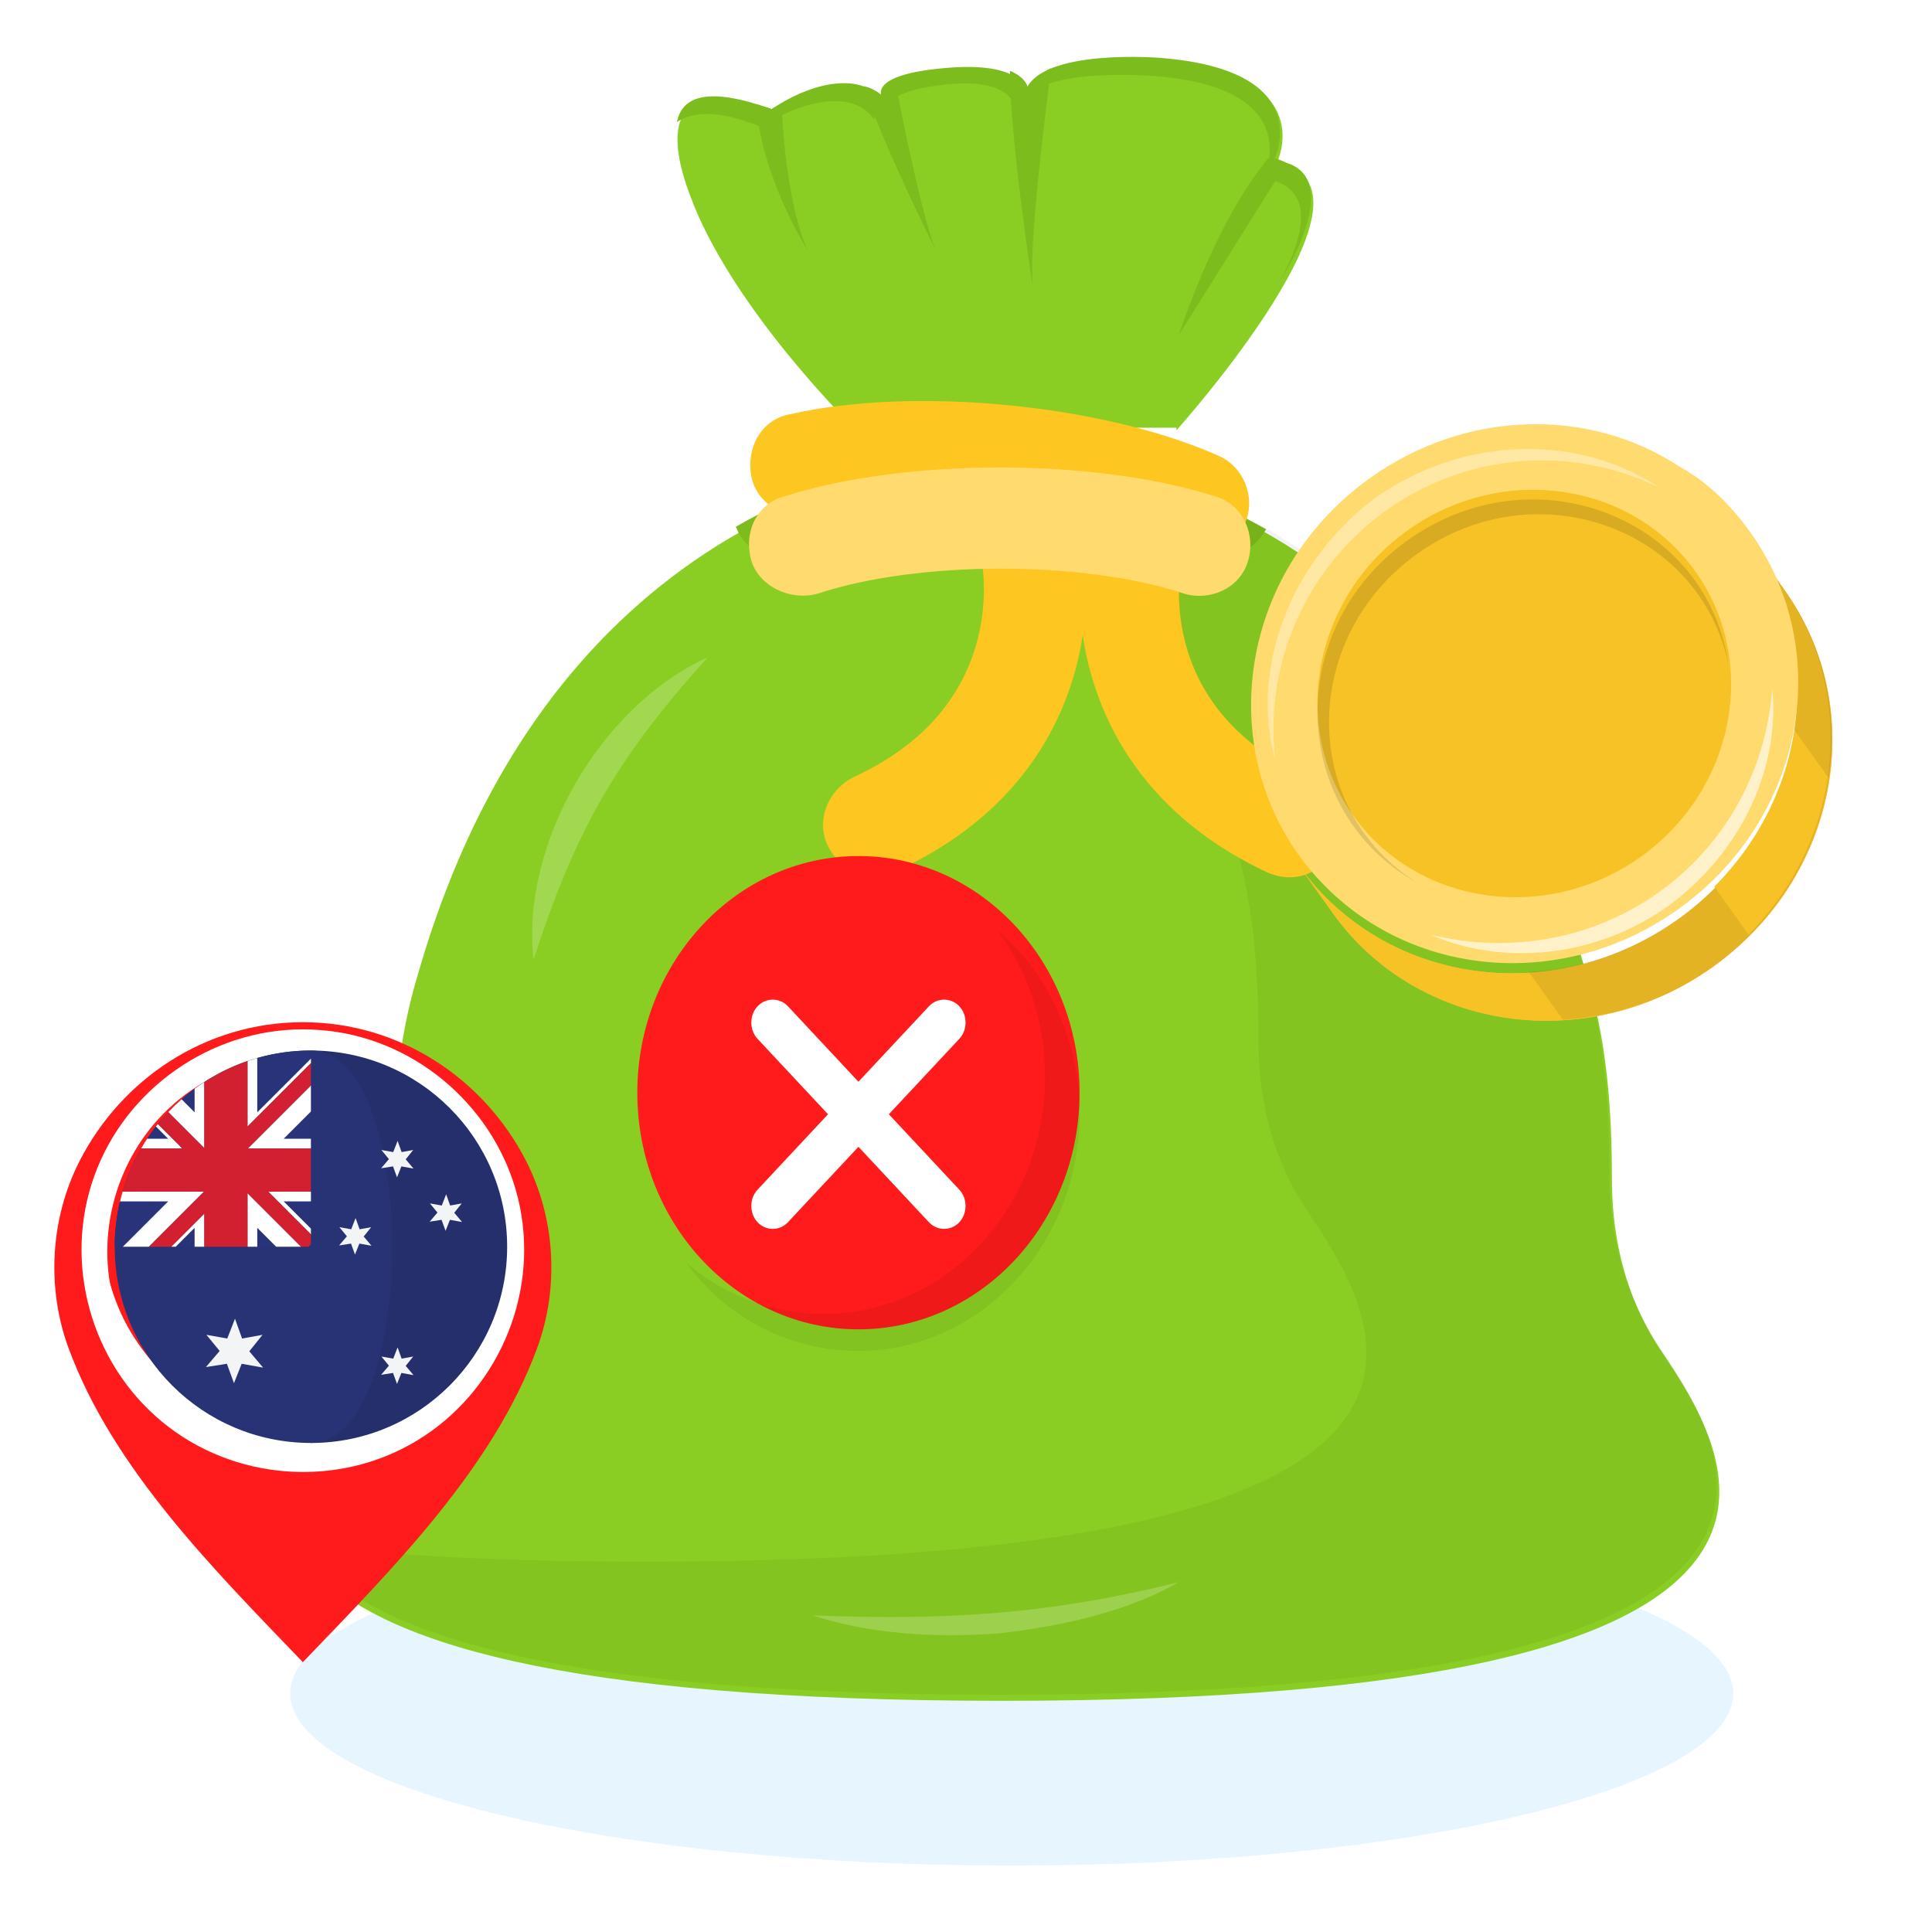 <?xml version="1.0" encoding="UTF-8"?> <svg xmlns="http://www.w3.org/2000/svg" width="320" height="320" viewBox="0 0 320 320" fill="none"><g clip-path="url(#clip0_75_1834)"><path d="M167.575 309C233.573 309 287.075 296.24 287.075 280.5C287.075 264.76 233.573 252 167.575 252C101.577 252 48.075 264.76 48.075 280.5C48.075 296.24 101.577 309 167.575 309Z" fill="#C4E7FF" fill-opacity="0.4"></path><g filter="url(#filter0_ii_75_1834)"><path d="M166.006 280.708C312.38 280.708 287.348 240.827 275.044 222.583C268.256 212.4 266.983 201.794 266.983 194.157C266.983 182.701 266.134 171.246 262.74 160.215C237.708 73.239 166.006 74.512 166.006 74.512C166.006 74.512 94.304 73.239 69.272 160.215C65.878 171.246 65.029 182.701 65.029 194.157C65.029 201.794 63.757 212.4 56.968 222.583C44.24 240.827 19.208 280.708 166.006 280.708Z" fill="#8ACE23"></path></g><path d="M117.215 108.878C99.395 116.939 86.243 139.85 88.364 158.942C95.153 138.153 101.517 126.273 117.215 108.878Z" fill="white" fill-opacity="0.2"></path><path d="M129.943 92.755C130.792 92.755 131.64 92.755 132.913 92.331C150.732 86.391 180.856 86.391 198.675 92.331C202.918 93.604 207.585 91.483 209.706 87.664C186.371 74.512 165.582 74.512 165.582 74.512C165.582 74.512 144.793 74.088 121.882 87.24C123.155 90.634 126.549 92.755 129.943 92.755Z" fill="#7CBC1C"></path><path d="M274.62 222.583C267.832 212.4 266.559 201.794 266.559 194.157C266.559 182.701 265.711 171.246 262.316 160.215C237.284 73.239 165.582 74.512 165.582 74.512C165.582 74.512 165.158 74.512 164.734 74.512C180.432 87.24 195.281 106.756 204.191 138.153C207.585 149.184 208.434 160.639 208.434 172.094C208.434 179.731 209.707 190.338 216.495 200.521C228.799 218.764 254.255 258.646 107.457 258.646C84.122 258.646 65.03 257.797 49.756 255.676C58.241 269.253 87.516 280.708 165.582 280.708C311.956 280.708 286.924 240.827 274.62 222.583Z" fill="black" fill-opacity="0.05"></path><path d="M134.61 267.556C143.52 270.526 154.551 271.374 165.582 270.525C176.613 269.253 187.22 266.707 195.281 262.04C185.099 264.586 175.341 266.283 165.158 267.131C154.975 267.98 145.217 267.98 134.61 267.556Z" fill="white" fill-opacity="0.2"></path><g filter="url(#filter1_ii_75_1834)"><path d="M194.857 70.269C194.857 70.269 231.769 29.115 211.404 26.145C211.404 26.145 219.04 11.295 192.736 9.174C192.736 9.174 172.795 7.477 170.249 14.689C170.249 14.689 170.249 9.598 156.672 10.871C143.096 12.144 146.914 16.386 146.914 16.386C142.671 10.871 133.762 13.841 128.246 17.659C110.427 10.871 110.427 21.053 114.245 31.236C121.034 49.904 141.399 69.845 141.399 69.845H194.857V70.269Z" fill="#8ACE23"></path></g><path d="M126.124 21.053C131.64 17.235 140.974 14.265 144.792 19.781C144.792 19.781 145.641 15.538 154.55 14.265C168.127 12.144 168.127 18.084 168.127 18.084C170.673 10.871 190.613 12.568 190.613 12.568C216.918 14.265 209.281 29.539 209.281 29.539C217.767 30.812 216.494 38.449 211.827 46.934C217.767 37.176 220.313 27.418 210.979 26.569C210.979 26.569 218.615 11.72 192.311 9.598C192.311 9.598 172.37 7.901 169.824 15.114C169.824 15.114 169.824 10.022 156.247 11.295C142.246 12.568 146.489 16.811 146.489 16.811C142.246 11.295 133.337 14.265 127.821 18.084C117.214 14.265 112.972 15.962 112.123 20.205C114.669 18.508 118.911 18.084 126.124 21.053Z" fill="#7CBC1C"></path><g filter="url(#filter2_ii_75_1834)"><path d="M194.857 78.754C179.158 71.966 151.156 69.421 134.61 73.239C129.943 74.088 125.276 71.542 124.427 66.875C123.579 62.208 126.124 57.541 130.791 56.692C151.156 52.025 182.553 54.995 201.645 63.481C205.888 65.178 208.009 70.269 206.312 74.512C204.191 78.754 199.524 80.876 194.857 78.754Z" fill="#FEC621"></path></g><g filter="url(#filter3_ii_75_1834)"><path d="M209.706 132.471C178.309 117.622 176.612 88.347 180.007 74.77C181.279 70.103 185.946 67.558 190.189 68.83C194.856 70.103 197.402 74.77 196.129 79.013C195.28 81.559 190.613 104.894 216.494 116.773C220.737 118.895 222.434 123.986 220.737 128.229C219.04 132.896 214.373 134.593 209.706 132.471Z" fill="#FEC621"></path></g><g filter="url(#filter4_ii_75_1834)"><path d="M137.155 128.228C135.034 123.986 137.155 118.894 141.398 116.773C166.371 105.31 163.297 83.181 162.288 79.356C162.226 79.122 162.164 78.893 162.129 78.654C161.471 74.109 164.004 69.657 168.552 68.83C173.219 67.558 177.886 70.527 178.734 75.194C182.128 88.771 180.007 118.046 148.187 132.471C144.368 134.593 139.277 132.471 137.155 128.228Z" fill="#FEC621"></path></g><g filter="url(#filter5_ii_75_1834)"><path d="M124.427 80.876C123.154 76.209 125.276 71.542 129.943 70.269C149.884 63.905 181.28 63.905 201.221 70.269C205.888 71.542 208.009 76.633 206.736 80.876C205.463 85.543 200.372 87.664 196.129 86.391C179.583 80.876 152.005 80.876 135.458 86.391C130.791 87.664 125.7 85.118 124.427 80.876Z" fill="#FFDB6F"></path></g><path d="M213.101 26.993C212.252 26.569 211.404 26.145 210.131 26.145C201.221 36.752 195.281 55.42 195.281 55.42L213.101 26.993Z" fill="#7CBC1C"></path><path d="M174.068 11.295C172.371 12.144 170.673 13.416 170.249 14.689C170.249 14.689 170.249 12.992 167.279 11.719C167.279 23.175 171.098 47.783 171.098 47.783C170.249 40.994 173.219 18.508 174.068 11.295Z" fill="#7CBC1C"></path><path d="M148.187 12.992C144.793 14.689 146.914 16.811 146.914 16.811C146.066 15.538 144.793 14.689 143.096 14.265C146.066 23.599 154.975 41.418 154.975 41.418C152.854 36.327 149.46 19.78 148.187 12.992Z" fill="#7CBC1C"></path><path d="M129.519 17.235C128.671 17.659 128.246 17.659 127.822 18.083C126.973 17.659 126.125 17.659 125.276 17.235C126.125 29.539 133.762 41.418 133.762 41.418C130.792 35.054 129.519 22.326 129.519 17.235Z" fill="#7CBC1C"></path><g filter="url(#filter6_i_75_1834)"><path d="M142.184 223.752C162.413 223.752 178.811 206.204 178.811 184.558C178.811 162.912 162.413 145.364 142.184 145.364C121.956 145.364 105.558 162.912 105.558 184.558C105.558 206.204 121.956 223.752 142.184 223.752Z" fill="#FF1B1B"></path></g><path d="M178.811 184.558C178.811 206.114 162.329 223.752 142.184 223.752C130.509 223.752 120.208 218.118 113.569 209.054C119.75 214.443 127.762 217.628 136.461 217.628C156.606 217.628 173.088 199.991 173.088 178.434C173.088 169.125 170.112 160.552 165.075 153.938C173.545 161.041 178.811 172.065 178.811 184.558Z" fill="black" fill-opacity="0.06"></path><path d="M158.895 202.44C157.522 203.909 155.232 203.909 153.859 202.44L142.184 189.947L130.51 202.44C129.136 203.909 126.847 203.909 125.473 202.44C124.1 200.97 124.1 198.52 125.473 197.05L137.148 184.557L125.473 172.064C124.1 170.595 124.1 168.145 125.473 166.675C126.847 165.206 129.136 165.206 130.51 166.675L142.184 179.168L153.859 166.675C155.232 165.206 157.522 165.206 158.895 166.675C160.269 168.145 160.269 170.595 158.895 172.064L147.22 184.557L158.895 197.05C160.269 198.52 160.269 200.97 158.895 202.44Z" fill="white"></path><path d="M215.041 143.249C229.212 163.094 257.183 167.092 277.975 152.244C298.508 137.582 304.066 109.643 289.895 89.798L295.563 97.736C309.734 117.581 304.436 145.335 283.644 160.182C263.111 174.844 234.88 171.032 220.709 151.187L215.041 143.249Z" fill="#FFB961"></path><path d="M215.041 143.249C229.212 163.094 257.183 167.092 277.975 152.244C298.508 137.582 304.066 109.643 289.895 89.798L295.563 97.736C309.734 117.581 304.436 145.335 283.644 160.182C263.111 174.844 234.88 171.032 220.709 151.187L215.041 143.249Z" fill="#F6C226"></path><g opacity="0.6"><path d="M277.976 152.244C270.438 157.626 261.567 160.59 253.192 160.952L258.86 168.89C267.495 168.343 276.107 165.564 283.644 160.182C304.177 145.52 309.734 117.58 295.564 97.736L289.895 89.798C303.889 109.394 298.509 137.582 277.976 152.244Z" fill="black" fill-opacity="0.13"></path></g><path d="M283.942 146.86L289.61 154.798C304.899 139.386 307.963 115.1 295.387 97.487L289.718 89.549C302.472 107.41 299.49 131.263 283.942 146.86Z" fill="#F6C226"></path><g opacity="0.6"><path d="M297.201 120.912L302.869 128.85C304.501 117.946 302.117 106.914 295.563 97.735L289.895 89.797C296.449 98.976 298.573 110.194 297.201 120.912Z" fill="black" fill-opacity="0.13"></path></g><g filter="url(#filter7_i_75_1834)"><path d="M289.896 89.798C304.066 109.643 298.769 137.397 277.976 152.244C259.263 165.607 234.717 163.658 219.636 148.583C200.763 129.848 203.569 97.506 226.961 80.802C242.816 69.481 263.322 69.071 278.263 79.003C282.739 81.424 286.707 85.333 289.896 89.798Z" fill="#FFDB6F"></path></g><g opacity="0.4"><path d="M237.069 154.861C250.806 158.161 264.391 155.203 274.787 147.779C285.183 140.355 292.391 128.466 293.552 114.154C294.73 126.796 288.94 140.669 276.381 150.011C263.906 158.92 248.467 159.832 237.069 154.861Z" fill="white"></path></g><g opacity="0.2"><path d="M274.789 80.734C259.789 73.466 242.613 75.244 229.618 84.523C216.622 93.803 209.366 109.472 211.194 125.771C207.204 111.39 213.126 93.303 228.023 82.291C243.275 71.775 262.045 72.23 274.789 80.734Z" fill="white"></path></g><g opacity="0.4"><path d="M237.069 154.861C250.806 158.161 264.391 155.203 274.787 147.779C285.183 140.355 292.391 128.466 293.552 114.154C294.73 126.796 288.94 140.669 276.381 150.011C263.906 158.92 248.467 159.832 237.069 154.861Z" fill="white"></path></g><g filter="url(#filter8_i_75_1834)"><path d="M280.799 96.293C291.427 111.177 287.371 132.426 271.776 143.562C256.182 154.697 234.767 151.637 224.139 136.753C213.511 121.869 217.567 100.62 233.161 89.484C248.756 78.349 270.171 81.41 280.799 96.293Z" fill="#F6C226"></path></g><path d="M286.265 109.994C281.58 87.495 254.508 77.612 234.755 91.717C215.262 105.636 215.208 134.14 234.885 146.308C213.555 134.572 212.368 104.332 233.161 89.484C254.213 74.451 282.785 85.885 286.265 109.994Z" fill="black" fill-opacity="0.12"></path><g opacity="0.2"><path d="M274.789 80.734C259.789 73.466 242.613 75.244 229.618 84.523C216.622 93.803 209.366 109.472 211.194 125.771C207.204 111.39 213.126 93.303 228.023 82.291C243.275 71.775 262.045 72.23 274.789 80.734Z" fill="white"></path></g><g filter="url(#filter9_ii_75_1834)"><path d="M50.157 166C66.384 166.001 80.218 175.498 87.103 188.909C91.977 198.401 92.664 209.916 88.981 219.946C81.618 240.001 64.79 256.752 50.166 271.99V272C50.164 271.998 50.163 271.997 50.161 271.995C50.16 271.997 50.158 271.999 50.157 272V271.99C35.533 256.752 18.705 240.001 11.342 219.946C7.659 209.916 8.346 198.401 13.22 188.909C20.104 175.501 33.934 166.004 50.157 166ZM50.161 186.979C38.678 186.982 29.34 196.022 29.34 207.506C29.34 218.85 38.755 228.628 50.161 228.632C61.567 228.629 70.983 218.851 70.983 207.506C70.983 196.021 61.645 186.981 50.161 186.979Z" fill="#FF1B1B"></path></g><path d="M50.162 240.277C68.456 240.277 83.287 225.446 83.287 207.152C83.287 188.858 68.456 174.027 50.162 174.027C31.868 174.027 17.037 188.858 17.037 207.152C17.037 225.446 31.868 240.277 50.162 240.277Z" fill="white"></path><g filter="url(#filter10_i_75_1834)"><path d="M83.287 207.152C83.287 194.019 75.644 182.672 64.564 177.314V236.989C75.644 231.632 83.287 220.285 83.287 207.152Z" fill="#FF1B1B"></path></g><g filter="url(#filter11_i_75_1834)"><path d="M17.037 207.152C17.037 220.285 24.68 231.632 35.76 236.99V177.314C24.68 182.672 17.037 194.019 17.037 207.152Z" fill="#FF1B1B"></path></g><g filter="url(#filter12_i_75_1834)"><path d="M55.923 211.473L61.684 208.592L58.804 207.152V204.272L53.043 207.152L55.923 201.391H53.043L50.162 197.071L47.282 201.391H44.401L47.282 207.152L41.521 204.272V207.152L38.641 208.592L44.401 211.473L42.961 214.353H48.722V218.674H51.602V214.353H57.363L55.923 211.473Z" fill="#FF1B1B"></path></g><path d="M50.147 170.494C34.88 170.494 20.863 180.339 15.654 194.677C10.407 209.122 15.003 225.697 26.828 235.476C38.678 245.276 55.889 246.578 69.058 238.612C82.23 230.644 89.187 214.87 86.09 199.779C83.057 184.999 70.765 173.271 55.849 170.936C53.963 170.641 52.054 170.494 50.147 170.494ZM79.682 220.487C73.421 234.36 57.793 242.184 42.939 238.788C31.508 236.176 22.156 227.244 18.969 215.975C15.709 204.452 19.244 191.793 27.958 183.59C37.385 174.715 51.595 172.292 63.426 177.628C77.552 183.997 85.366 200.017 81.573 215.068C81.104 216.927 80.465 218.739 79.682 220.487C80.002 219.774 79.25 221.445 79.682 220.487Z" fill="white"></path><path d="M51.499 174L51.499 239C69.449 239 84 224.449 84 206.5C84 188.55 69.449 174 51.499 174Z" fill="#252F6B"></path><path d="M51.5 174C33.551 174 19 188.55 19 206.5C19 224.449 33.551 238.999 51.5 238.999C69.45 238.999 69.45 174 51.5 174Z" fill="#273375"></path><path d="M41.29 223.821L43.481 221.089L40.096 221.702L38.921 218.422L37.644 221.702L34.188 221.089L36.385 223.761L34.103 226.43L37.58 225.884L38.753 229.095L40.03 225.885L43.576 226.519L41.29 223.821Z" fill="#F3F4F5"></path><path d="M67.197 226.233L68.439 224.685L66.52 225.032L65.855 223.174L65.131 225.032L63.172 224.685L64.417 226.198L63.125 227.711L65.095 227.402L65.759 229.221L66.483 227.403L68.492 227.762L67.197 226.233Z" fill="#F3F4F5"></path><path d="M67.197 192.023L68.439 190.474L66.52 190.822L65.855 188.964L65.131 190.822L63.172 190.474L64.417 191.989L63.125 193.501L65.095 193.192L65.759 195.012L66.483 193.193L68.492 193.551L67.197 192.023Z" fill="#F3F4F5"></path><path d="M75.237 200.873L76.478 199.324L74.56 199.672L73.895 197.814L73.171 199.672L71.211 199.324L72.456 200.839L71.164 202.351L73.134 202.041L73.798 203.862L74.522 202.042L76.531 202.401L75.237 200.873Z" fill="#F3F4F5"></path><path d="M60.237 204.807L61.48 203.259L59.561 203.607L58.895 201.749L58.172 203.607L56.213 203.259L57.458 204.772L56.166 206.285L58.136 205.976L58.8 207.794L59.524 205.977L61.533 206.336L60.237 204.807Z" fill="#F3F4F5"></path><path d="M25.826 186.586C25.315 187.243 24.828 187.918 24.368 188.613H27.852L25.826 186.586Z" fill="#29337A"></path><path d="M42.611 206.5H45.742L42.611 203.369V206.5Z" fill="#29337A"></path><path d="M32.233 180.331C31.487 180.881 30.77 181.464 30.074 182.075L32.233 184.232V180.331Z" fill="#29337A"></path><path d="M29.099 206.5H32.23V203.368L29.099 206.5Z" fill="#29337A"></path><path d="M51.502 174C48.418 174 45.439 174.439 42.611 175.242V184.232L51.503 175.341V174H51.502Z" fill="#29337A"></path><path d="M51.503 203.503V198.991H46.991L51.503 203.503Z" fill="#29337A"></path><path d="M20.341 206.499L27.851 198.991H19.882C19.311 201.402 19 203.914 19 206.499H20.341Z" fill="#29337A"></path><path d="M46.986 188.613H51.502V184.098L46.986 188.613Z" fill="#29337A"></path><path d="M51.5 204.452V203.504L46.988 198.992H51.5V197.376H44.424L51.5 204.452Z" fill="white"></path><path d="M27.849 188.613H24.365C24.017 189.14 23.687 189.679 23.369 190.227H30.213L26.151 186.166C26.04 186.305 25.93 186.445 25.822 186.585L27.849 188.613Z" fill="white"></path><path d="M32.231 203.368V206.499H33.846V201.004L28.351 206.499H29.099L32.231 203.368Z" fill="white"></path><path d="M42.611 175.241C42.066 175.396 41.528 175.564 40.996 175.745V186.597L51.503 176.091V175.342L42.611 184.232V175.241Z" fill="white"></path><path d="M32.175 198.992L32.232 198.935L33.79 197.376H20.309C20.153 197.909 20.011 198.448 19.883 198.992H27.852L20.342 206.5H24.666L32.175 198.992Z" fill="white"></path><path d="M51.499 190.228V188.613H46.984L51.499 184.099V179.776L41.047 190.228H51.499Z" fill="white"></path><path d="M32.232 184.233L30.073 182.075C29.308 182.748 28.573 183.456 27.873 184.198L32.232 188.557L32.278 188.604L33.847 190.173V179.218C33.298 179.575 32.757 179.943 32.232 180.331V184.233H32.232Z" fill="white"></path><path d="M42.611 203.369L45.742 206.5H49.867L40.996 197.63V206.5H42.611V203.369Z" fill="white"></path><path d="M46.038 198.992L44.423 197.376H51.499V190.228H41.047L40.993 190.283V190.228H41.047L51.499 179.777V176.091L40.992 186.597V175.746C38.453 176.614 36.056 177.785 33.844 179.219V190.173L33.9 190.228H33.844V190.173L32.275 188.604L32.284 188.614H32.229V188.558L27.871 184.199C27.272 184.832 26.699 185.488 26.153 186.167L30.215 190.228H23.371C22.078 192.458 21.044 194.853 20.307 197.377H33.788L33.844 197.32V197.377H33.788L32.229 198.935V198.992H32.172L24.663 206.5H28.349L33.844 201.004V206.5H40.993V197.63L49.863 206.5H51.083C51.222 206.355 51.363 206.211 51.5 206.062V204.452L46.038 198.992Z" fill="#D32030"></path><path d="M40.996 186.597L51.503 176.091L40.996 186.597Z" fill="#D32030"></path><path d="M32.227 198.987V198.934L32.173 198.987H32.227Z" fill="#D32030"></path><path d="M33.843 197.318L33.789 197.371H33.843V197.318Z" fill="#D32030"></path><path d="M40.996 190.278L41.048 190.228H40.996V190.278Z" fill="#D32030"></path><path d="M32.232 188.609H32.285L32.276 188.601L32.232 188.557V188.609Z" fill="#D32030"></path><path d="M33.9 190.224L33.847 190.172V190.224H33.9Z" fill="#D32030"></path></g><defs><filter id="filter0_ii_75_1834" x="46.955" y="73.511" width="237.817" height="209.197" filterUnits="userSpaceOnUse" color-interpolation-filters="sRGB"><feFlood flood-opacity="0" result="BackgroundImageFix"></feFlood><feBlend mode="normal" in="SourceGraphic" in2="BackgroundImageFix" result="shape"></feBlend><feColorMatrix in="SourceAlpha" type="matrix" values="0 0 0 0 0 0 0 0 0 0 0 0 0 0 0 0 0 0 127 0" result="hardAlpha"></feColorMatrix><feOffset dy="2"></feOffset><feGaussianBlur stdDeviation="2.5"></feGaussianBlur><feComposite in2="hardAlpha" operator="arithmetic" k2="-1" k3="1"></feComposite><feColorMatrix type="matrix" values="0 0 0 0 1 0 0 0 0 1 0 0 0 0 1 0 0 0 0.23 0"></feColorMatrix><feBlend mode="normal" in2="shape" result="effect1_innerShadow_75_1834"></feBlend><feColorMatrix in="SourceAlpha" type="matrix" values="0 0 0 0 0 0 0 0 0 0 0 0 0 0 0 0 0 0 127 0" result="hardAlpha"></feColorMatrix><feOffset dy="-1"></feOffset><feGaussianBlur stdDeviation="1.5"></feGaussianBlur><feComposite in2="hardAlpha" operator="arithmetic" k2="-1" k3="1"></feComposite><feColorMatrix type="matrix" values="0 0 0 0 0 0 0 0 0 0 0 0 0 0 0 0 0 0 0.15 0"></feColorMatrix><feBlend mode="normal" in2="effect1_innerShadow_75_1834" result="effect2_innerShadow_75_1834"></feBlend></filter><filter id="filter1_ii_75_1834" x="112.211" y="8" width="105.321" height="64.269" filterUnits="userSpaceOnUse" color-interpolation-filters="sRGB"><feFlood flood-opacity="0" result="BackgroundImageFix"></feFlood><feBlend mode="normal" in="SourceGraphic" in2="BackgroundImageFix" result="shape"></feBlend><feColorMatrix in="SourceAlpha" type="matrix" values="0 0 0 0 0 0 0 0 0 0 0 0 0 0 0 0 0 0 127 0" result="hardAlpha"></feColorMatrix><feOffset dy="2"></feOffset><feGaussianBlur stdDeviation="2.5"></feGaussianBlur><feComposite in2="hardAlpha" operator="arithmetic" k2="-1" k3="1"></feComposite><feColorMatrix type="matrix" values="0 0 0 0 1 0 0 0 0 1 0 0 0 0 1 0 0 0 0.23 0"></feColorMatrix><feBlend mode="normal" in2="shape" result="effect1_innerShadow_75_1834"></feBlend><feColorMatrix in="SourceAlpha" type="matrix" values="0 0 0 0 0 0 0 0 0 0 0 0 0 0 0 0 0 0 127 0" result="hardAlpha"></feColorMatrix><feOffset dy="-1"></feOffset><feGaussianBlur stdDeviation="1.5"></feGaussianBlur><feComposite in2="hardAlpha" operator="arithmetic" k2="-1" k3="1"></feComposite><feColorMatrix type="matrix" values="0 0 0 0 0 0 0 0 0 0 0 0 0 0 0 0 0 0 0.15 0"></feColorMatrix><feBlend mode="normal" in2="effect1_innerShadow_75_1834" result="effect2_innerShadow_75_1834"></feBlend></filter><filter id="filter2_ii_75_1834" x="124.266" y="52.784" width="82.632" height="33.622" filterUnits="userSpaceOnUse" color-interpolation-filters="sRGB"><feFlood flood-opacity="0" result="BackgroundImageFix"></feFlood><feBlend mode="normal" in="SourceGraphic" in2="BackgroundImageFix" result="shape"></feBlend><feColorMatrix in="SourceAlpha" type="matrix" values="0 0 0 0 0 0 0 0 0 0 0 0 0 0 0 0 0 0 127 0" result="hardAlpha"></feColorMatrix><feOffset dy="13.639"></feOffset><feGaussianBlur stdDeviation="3.41"></feGaussianBlur><feComposite in2="hardAlpha" operator="arithmetic" k2="-1" k3="1"></feComposite><feColorMatrix type="matrix" values="0 0 0 0 1 0 0 0 0 1 0 0 0 0 1 0 0 0 0.15 0"></feColorMatrix><feBlend mode="normal" in2="shape" result="effect1_innerShadow_75_1834"></feBlend><feColorMatrix in="SourceAlpha" type="matrix" values="0 0 0 0 0 0 0 0 0 0 0 0 0 0 0 0 0 0 127 0" result="hardAlpha"></feColorMatrix><feOffset dy="-1.705"></feOffset><feGaussianBlur stdDeviation="2.557"></feGaussianBlur><feComposite in2="hardAlpha" operator="arithmetic" k2="-1" k3="1"></feComposite><feColorMatrix type="matrix" values="0 0 0 0 0.815 0 0 0 0 0.621 0 0 0 0 0.087 0 0 0 0.7 0"></feColorMatrix><feBlend mode="normal" in2="effect1_innerShadow_75_1834" result="effect2_innerShadow_75_1834"></feBlend></filter><filter id="filter3_ii_75_1834" x="178.768" y="66.799" width="42.619" height="73.394" filterUnits="userSpaceOnUse" color-interpolation-filters="sRGB"><feFlood flood-opacity="0" result="BackgroundImageFix"></feFlood><feBlend mode="normal" in="SourceGraphic" in2="BackgroundImageFix" result="shape"></feBlend><feColorMatrix in="SourceAlpha" type="matrix" values="0 0 0 0 0 0 0 0 0 0 0 0 0 0 0 0 0 0 127 0" result="hardAlpha"></feColorMatrix><feOffset dy="13.639"></feOffset><feGaussianBlur stdDeviation="3.41"></feGaussianBlur><feComposite in2="hardAlpha" operator="arithmetic" k2="-1" k3="1"></feComposite><feColorMatrix type="matrix" values="0 0 0 0 1 0 0 0 0 1 0 0 0 0 1 0 0 0 0.15 0"></feColorMatrix><feBlend mode="normal" in2="shape" result="effect1_innerShadow_75_1834"></feBlend><feColorMatrix in="SourceAlpha" type="matrix" values="0 0 0 0 0 0 0 0 0 0 0 0 0 0 0 0 0 0 127 0" result="hardAlpha"></feColorMatrix><feOffset dy="-1.705"></feOffset><feGaussianBlur stdDeviation="2.557"></feGaussianBlur><feComposite in2="hardAlpha" operator="arithmetic" k2="-1" k3="1"></feComposite><feColorMatrix type="matrix" values="0 0 0 0 0.815 0 0 0 0 0.621 0 0 0 0 0.087 0 0 0 0.7 0"></feColorMatrix><feBlend mode="normal" in2="effect1_innerShadow_75_1834" result="effect2_innerShadow_75_1834"></feBlend></filter><filter id="filter4_ii_75_1834" x="136.323" y="66.83" width="43.596" height="73.293" filterUnits="userSpaceOnUse" color-interpolation-filters="sRGB"><feFlood flood-opacity="0" result="BackgroundImageFix"></feFlood><feBlend mode="normal" in="SourceGraphic" in2="BackgroundImageFix" result="shape"></feBlend><feColorMatrix in="SourceAlpha" type="matrix" values="0 0 0 0 0 0 0 0 0 0 0 0 0 0 0 0 0 0 127 0" result="hardAlpha"></feColorMatrix><feOffset dy="13.639"></feOffset><feGaussianBlur stdDeviation="3.41"></feGaussianBlur><feComposite in2="hardAlpha" operator="arithmetic" k2="-1" k3="1"></feComposite><feColorMatrix type="matrix" values="0 0 0 0 1 0 0 0 0 1 0 0 0 0 1 0 0 0 0.15 0"></feColorMatrix><feBlend mode="normal" in2="shape" result="effect1_innerShadow_75_1834"></feBlend><feColorMatrix in="SourceAlpha" type="matrix" values="0 0 0 0 0 0 0 0 0 0 0 0 0 0 0 0 0 0 127 0" result="hardAlpha"></feColorMatrix><feOffset dy="-1.705"></feOffset><feGaussianBlur stdDeviation="2.557"></feGaussianBlur><feComposite in2="hardAlpha" operator="arithmetic" k2="-1" k3="1"></feComposite><feColorMatrix type="matrix" values="0 0 0 0 0.815 0 0 0 0 0.621 0 0 0 0 0.087 0 0 0 0.7 0"></feColorMatrix><feBlend mode="normal" in2="effect1_innerShadow_75_1834" result="effect2_innerShadow_75_1834"></feBlend></filter><filter id="filter5_ii_75_1834" x="124.063" y="63.791" width="83.036" height="29.783" filterUnits="userSpaceOnUse" color-interpolation-filters="sRGB"><feFlood flood-opacity="0" result="BackgroundImageFix"></feFlood><feBlend mode="normal" in="SourceGraphic" in2="BackgroundImageFix" result="shape"></feBlend><feColorMatrix in="SourceAlpha" type="matrix" values="0 0 0 0 0 0 0 0 0 0 0 0 0 0 0 0 0 0 127 0" result="hardAlpha"></feColorMatrix><feOffset dy="13.639"></feOffset><feGaussianBlur stdDeviation="3.41"></feGaussianBlur><feComposite in2="hardAlpha" operator="arithmetic" k2="-1" k3="1"></feComposite><feColorMatrix type="matrix" values="0 0 0 0 1 0 0 0 0 1 0 0 0 0 1 0 0 0 0.15 0"></feColorMatrix><feBlend mode="normal" in2="shape" result="effect1_innerShadow_75_1834"></feBlend><feColorMatrix in="SourceAlpha" type="matrix" values="0 0 0 0 0 0 0 0 0 0 0 0 0 0 0 0 0 0 127 0" result="hardAlpha"></feColorMatrix><feOffset dy="-1.705"></feOffset><feGaussianBlur stdDeviation="2.557"></feGaussianBlur><feComposite in2="hardAlpha" operator="arithmetic" k2="-1" k3="1"></feComposite><feColorMatrix type="matrix" values="0 0 0 0 0.815 0 0 0 0 0.621 0 0 0 0 0.087 0 0 0 0.7 0"></feColorMatrix><feBlend mode="normal" in2="effect1_innerShadow_75_1834" result="effect2_innerShadow_75_1834"></feBlend></filter><filter id="filter6_i_75_1834" x="105.558" y="141.791" width="73.253" height="81.96" filterUnits="userSpaceOnUse" color-interpolation-filters="sRGB"><feFlood flood-opacity="0" result="BackgroundImageFix"></feFlood><feBlend mode="normal" in="SourceGraphic" in2="BackgroundImageFix" result="shape"></feBlend><feColorMatrix in="SourceAlpha" type="matrix" values="0 0 0 0 0 0 0 0 0 0 0 0 0 0 0 0 0 0 127 0" result="hardAlpha"></feColorMatrix><feOffset dy="-3.573"></feOffset><feGaussianBlur stdDeviation="5.359"></feGaussianBlur><feComposite in2="hardAlpha" operator="arithmetic" k2="-1" k3="1"></feComposite><feColorMatrix type="matrix" values="0 0 0 0 0 0 0 0 0 0 0 0 0 0 0 0 0 0 0.18 0"></feColorMatrix><feBlend mode="normal" in2="shape" result="effect1_innerShadow_75_1834"></feBlend></filter><filter id="filter7_i_75_1834" x="207.222" y="70.255" width="90.613" height="90.926" filterUnits="userSpaceOnUse" color-interpolation-filters="sRGB"><feFlood flood-opacity="0" result="BackgroundImageFix"></feFlood><feBlend mode="normal" in="SourceGraphic" in2="BackgroundImageFix" result="shape"></feBlend><feColorMatrix in="SourceAlpha" type="matrix" values="0 0 0 0 0 0 0 0 0 0 0 0 0 0 0 0 0 0 127 0" result="hardAlpha"></feColorMatrix><feOffset dy="-1.656"></feOffset><feGaussianBlur stdDeviation="2.5"></feGaussianBlur><feComposite in2="hardAlpha" operator="arithmetic" k2="-1" k3="1"></feComposite><feColorMatrix type="matrix" values="0 0 0 0 0 0 0 0 0 0 0 0 0 0 0 0 0 0 0.15 0"></feColorMatrix><feBlend mode="normal" in2="shape" result="effect1_innerShadow_75_1834"></feBlend></filter><filter id="filter8_i_75_1834" x="218.211" y="81.127" width="68.516" height="69.137" filterUnits="userSpaceOnUse" color-interpolation-filters="sRGB"><feFlood flood-opacity="0" result="BackgroundImageFix"></feFlood><feBlend mode="normal" in="SourceGraphic" in2="BackgroundImageFix" result="shape"></feBlend><feColorMatrix in="SourceAlpha" type="matrix" values="0 0 0 0 0 0 0 0 0 0 0 0 0 0 0 0 0 0 127 0" result="hardAlpha"></feColorMatrix><feOffset dy="-1.656"></feOffset><feGaussianBlur stdDeviation="2.5"></feGaussianBlur><feComposite in2="hardAlpha" operator="arithmetic" k2="-1" k3="1"></feComposite><feColorMatrix type="matrix" values="0 0 0 0 0 0 0 0 0 0 0 0 0 0 0 0 0 0 0.15 0"></feColorMatrix><feBlend mode="normal" in2="shape" result="effect1_innerShadow_75_1834"></feBlend></filter><filter id="filter9_ii_75_1834" x="9" y="164.344" width="82.323" height="112.623" filterUnits="userSpaceOnUse" color-interpolation-filters="sRGB"><feFlood flood-opacity="0" result="BackgroundImageFix"></feFlood><feBlend mode="normal" in="SourceGraphic" in2="BackgroundImageFix" result="shape"></feBlend><feColorMatrix in="SourceAlpha" type="matrix" values="0 0 0 0 0 0 0 0 0 0 0 0 0 0 0 0 0 0 127 0" result="hardAlpha"></feColorMatrix><feOffset dy="4.967"></feOffset><feGaussianBlur stdDeviation="4.139"></feGaussianBlur><feComposite in2="hardAlpha" operator="arithmetic" k2="-1" k3="1"></feComposite><feColorMatrix type="matrix" values="0 0 0 0 1 0 0 0 0 1 0 0 0 0 1 0 0 0 0.39 0"></feColorMatrix><feBlend mode="normal" in2="shape" result="effect1_innerShadow_75_1834"></feBlend><feColorMatrix in="SourceAlpha" type="matrix" values="0 0 0 0 0 0 0 0 0 0 0 0 0 0 0 0 0 0 127 0" result="hardAlpha"></feColorMatrix><feOffset dy="-1.656"></feOffset><feGaussianBlur stdDeviation="4.967"></feGaussianBlur><feComposite in2="hardAlpha" operator="arithmetic" k2="-1" k3="1"></feComposite><feColorMatrix type="matrix" values="0 0 0 0 0 0 0 0 0 0 0 0 0 0 0 0 0 0 0.25 0"></feColorMatrix><feBlend mode="normal" in2="effect1_innerShadow_75_1834" result="effect2_innerShadow_75_1834"></feBlend></filter><filter id="filter10_i_75_1834" x="64.564" y="173.904" width="18.723" height="63.085" filterUnits="userSpaceOnUse" color-interpolation-filters="sRGB"><feFlood flood-opacity="0" result="BackgroundImageFix"></feFlood><feBlend mode="normal" in="SourceGraphic" in2="BackgroundImageFix" result="shape"></feBlend><feColorMatrix in="SourceAlpha" type="matrix" values="0 0 0 0 0 0 0 0 0 0 0 0 0 0 0 0 0 0 127 0" result="hardAlpha"></feColorMatrix><feOffset dy="-3.41"></feOffset><feGaussianBlur stdDeviation="5.114"></feGaussianBlur><feComposite in2="hardAlpha" operator="arithmetic" k2="-1" k3="1"></feComposite><feColorMatrix type="matrix" values="0 0 0 0 0 0 0 0 0 0 0 0 0 0 0 0 0 0 0.18 0"></feColorMatrix><feBlend mode="normal" in2="shape" result="effect1_innerShadow_75_1834"></feBlend></filter><filter id="filter11_i_75_1834" x="17.037" y="173.904" width="18.723" height="63.086" filterUnits="userSpaceOnUse" color-interpolation-filters="sRGB"><feFlood flood-opacity="0" result="BackgroundImageFix"></feFlood><feBlend mode="normal" in="SourceGraphic" in2="BackgroundImageFix" result="shape"></feBlend><feColorMatrix in="SourceAlpha" type="matrix" values="0 0 0 0 0 0 0 0 0 0 0 0 0 0 0 0 0 0 127 0" result="hardAlpha"></feColorMatrix><feOffset dy="-3.41"></feOffset><feGaussianBlur stdDeviation="5.114"></feGaussianBlur><feComposite in2="hardAlpha" operator="arithmetic" k2="-1" k3="1"></feComposite><feColorMatrix type="matrix" values="0 0 0 0 0 0 0 0 0 0 0 0 0 0 0 0 0 0 0.18 0"></feColorMatrix><feBlend mode="normal" in2="shape" result="effect1_innerShadow_75_1834"></feBlend></filter><filter id="filter12_i_75_1834" x="38.641" y="193.661" width="23.043" height="25.013" filterUnits="userSpaceOnUse" color-interpolation-filters="sRGB"><feFlood flood-opacity="0" result="BackgroundImageFix"></feFlood><feBlend mode="normal" in="SourceGraphic" in2="BackgroundImageFix" result="shape"></feBlend><feColorMatrix in="SourceAlpha" type="matrix" values="0 0 0 0 0 0 0 0 0 0 0 0 0 0 0 0 0 0 127 0" result="hardAlpha"></feColorMatrix><feOffset dy="-3.41"></feOffset><feGaussianBlur stdDeviation="5.114"></feGaussianBlur><feComposite in2="hardAlpha" operator="arithmetic" k2="-1" k3="1"></feComposite><feColorMatrix type="matrix" values="0 0 0 0 0 0 0 0 0 0 0 0 0 0 0 0 0 0 0.18 0"></feColorMatrix><feBlend mode="normal" in2="shape" result="effect1_innerShadow_75_1834"></feBlend></filter><clipPath id="clip0_75_1834"><rect width="320" height="320" fill="white"></rect></clipPath></defs></svg> 